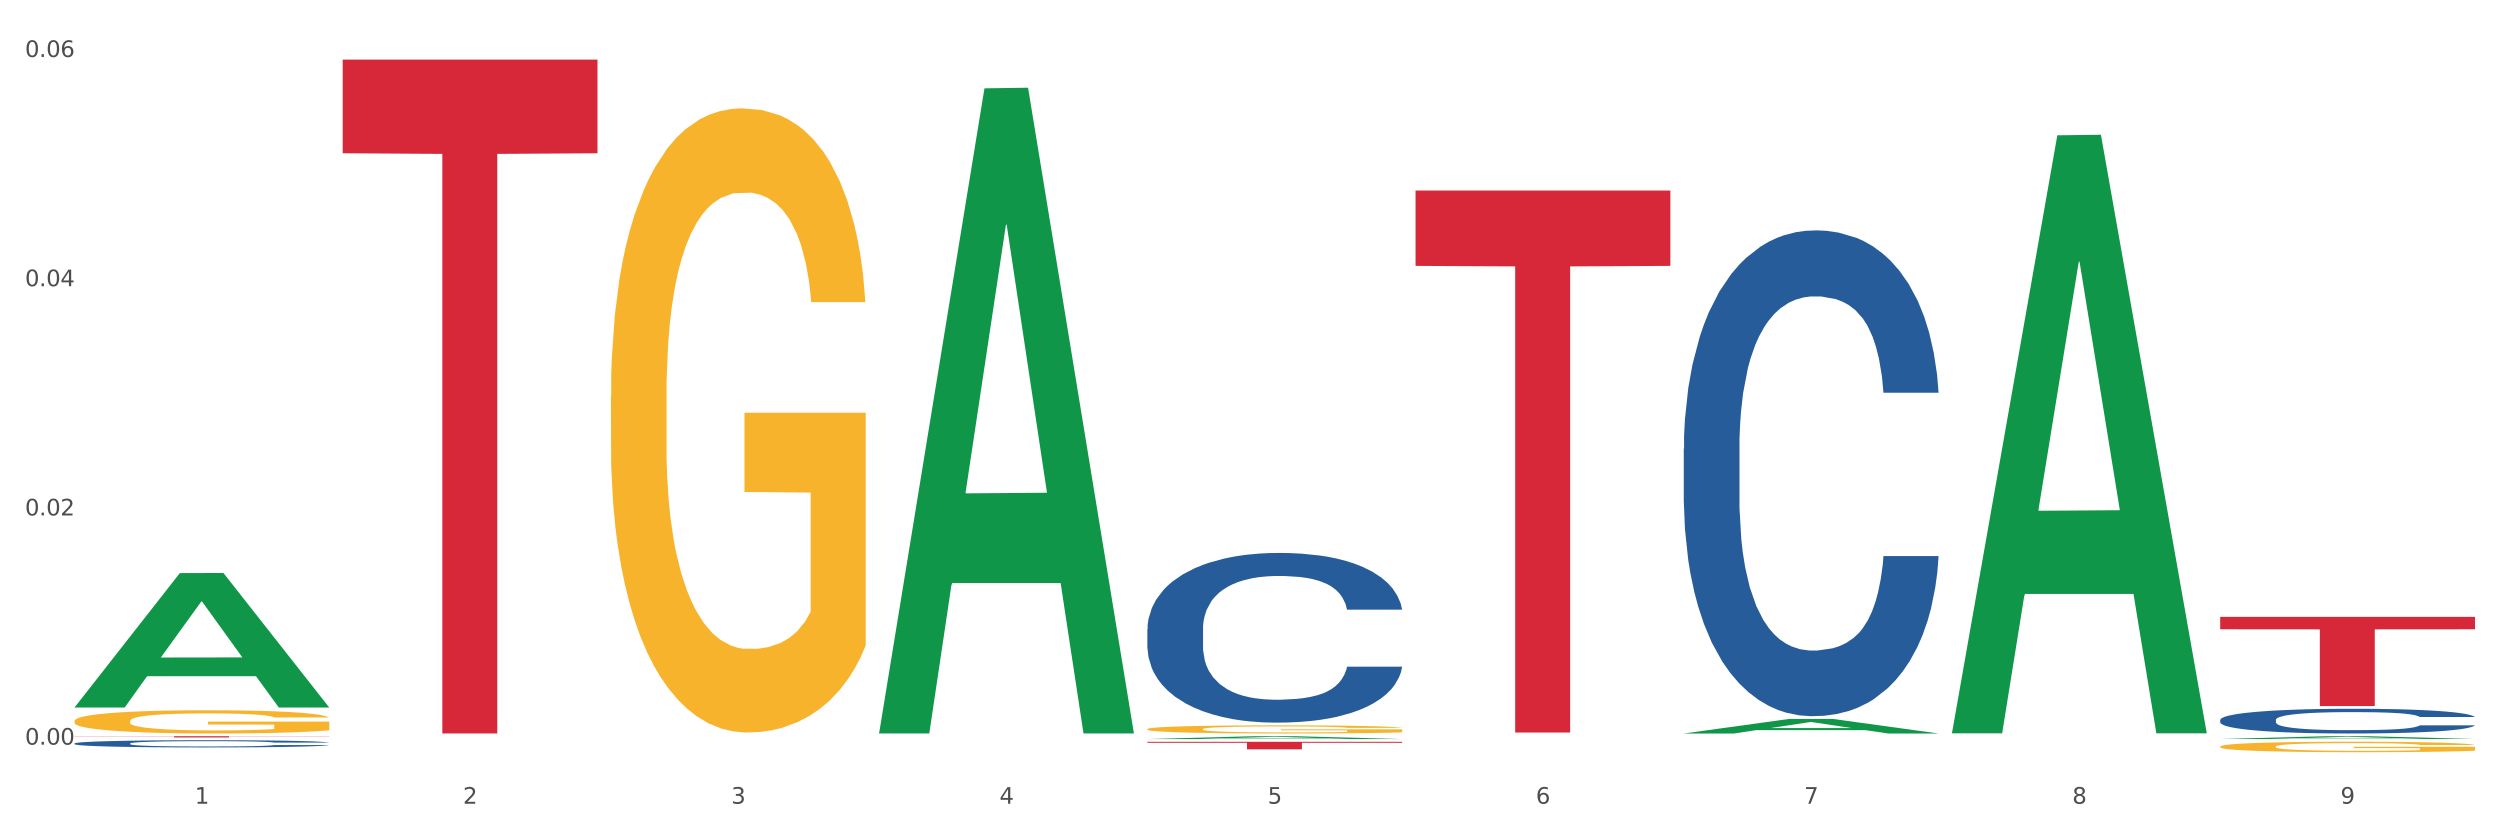 <?xml version="1.0" encoding="utf-8" standalone="no"?>
<!DOCTYPE svg PUBLIC "-//W3C//DTD SVG 1.1//EN"
  "http://www.w3.org/Graphics/SVG/1.1/DTD/svg11.dtd">
<svg xmlns:xlink="http://www.w3.org/1999/xlink" width="1080pt" height="360pt" viewBox="0 0 1080 360" xmlns="http://www.w3.org/2000/svg" version="1.1">
 <rect x="0" y="0" width="1080" height="360" fill="#333333" stroke="none"/>
 <defs>
  <style type="text/css">*{stroke-linejoin: round; stroke-linecap: butt}</style>
 </defs>
 <g id="figure_1">
  <g id="patch_1">
   <path d="M 0 360 
L 1080 360 
L 1080 0 
L 0 0 
z
" style="fill: #ffffff; stroke: #ffffff; stroke-linejoin: miter"/>
  </g>
  <g id="axes_1">
   <g id="matplotlib.axis_1">
    <g id="xtick_1">
     <g id="text_1">
      <!-- 1 -->
      <g style="fill: #4d4d4d" transform="translate(84.159 347.204) scale(0.096 -0.096)">
       <defs>
        <path id="DejaVuSans-31" d="M 794 531 
L 1825 531 
L 1825 4091 
L 703 3866 
L 703 4441 
L 1819 4666 
L 2450 4666 
L 2450 531 
L 3481 531 
L 3481 0 
L 794 0 
L 794 531 
z
" transform="scale(0.016)"/>
       </defs>
       <use xlink:href="#DejaVuSans-31"/>
      </g>
     </g>
    </g>
    <g id="xtick_2">
     <g id="text_2">
      <!-- 2 -->
      <g style="fill: #4d4d4d" transform="translate(200.027 347.204) scale(0.096 -0.096)">
       <defs>
        <path id="DejaVuSans-32" d="M 1228 531 
L 3431 531 
L 3431 0 
L 469 0 
L 469 531 
Q 828 903 1448 1529 
Q 2069 2156 2228 2338 
Q 2531 2678 2651 2914 
Q 2772 3150 2772 3378 
Q 2772 3750 2511 3984 
Q 2250 4219 1831 4219 
Q 1534 4219 1204 4116 
Q 875 4013 500 3803 
L 500 4441 
Q 881 4594 1212 4672 
Q 1544 4750 1819 4750 
Q 2544 4750 2975 4387 
Q 3406 4025 3406 3419 
Q 3406 3131 3298 2873 
Q 3191 2616 2906 2266 
Q 2828 2175 2409 1742 
Q 1991 1309 1228 531 
z
" transform="scale(0.016)"/>
       </defs>
       <use xlink:href="#DejaVuSans-32"/>
      </g>
     </g>
    </g>
    <g id="xtick_3">
     <g id="text_3">
      <!-- 3 -->
      <g style="fill: #4d4d4d" transform="translate(315.896 347.204) scale(0.096 -0.096)">
       <defs>
        <path id="DejaVuSans-33" d="M 2597 2516 
Q 3050 2419 3304 2112 
Q 3559 1806 3559 1356 
Q 3559 666 3084 287 
Q 2609 -91 1734 -91 
Q 1441 -91 1130 -33 
Q 819 25 488 141 
L 488 750 
Q 750 597 1062 519 
Q 1375 441 1716 441 
Q 2309 441 2620 675 
Q 2931 909 2931 1356 
Q 2931 1769 2642 2001 
Q 2353 2234 1838 2234 
L 1294 2234 
L 1294 2753 
L 1863 2753 
Q 2328 2753 2575 2939 
Q 2822 3125 2822 3475 
Q 2822 3834 2567 4026 
Q 2313 4219 1838 4219 
Q 1578 4219 1281 4162 
Q 984 4106 628 3988 
L 628 4550 
Q 988 4650 1302 4700 
Q 1616 4750 1894 4750 
Q 2613 4750 3031 4423 
Q 3450 4097 3450 3541 
Q 3450 3153 3228 2886 
Q 3006 2619 2597 2516 
z
" transform="scale(0.016)"/>
       </defs>
       <use xlink:href="#DejaVuSans-33"/>
      </g>
     </g>
    </g>
    <g id="xtick_4">
     <g id="text_4">
      <!-- 4 -->
      <g style="fill: #4d4d4d" transform="translate(431.765 347.204) scale(0.096 -0.096)">
       <defs>
        <path id="DejaVuSans-34" d="M 2419 4116 
L 825 1625 
L 2419 1625 
L 2419 4116 
z
M 2253 4666 
L 3047 4666 
L 3047 1625 
L 3713 1625 
L 3713 1100 
L 3047 1100 
L 3047 0 
L 2419 0 
L 2419 1100 
L 313 1100 
L 313 1709 
L 2253 4666 
z
" transform="scale(0.016)"/>
       </defs>
       <use xlink:href="#DejaVuSans-34"/>
      </g>
     </g>
    </g>
    <g id="xtick_5">
     <g id="text_5">
      <!-- 5 -->
      <g style="fill: #4d4d4d" transform="translate(547.634 347.204) scale(0.096 -0.096)">
       <defs>
        <path id="DejaVuSans-35" d="M 691 4666 
L 3169 4666 
L 3169 4134 
L 1269 4134 
L 1269 2991 
Q 1406 3038 1543 3061 
Q 1681 3084 1819 3084 
Q 2600 3084 3056 2656 
Q 3513 2228 3513 1497 
Q 3513 744 3044 326 
Q 2575 -91 1722 -91 
Q 1428 -91 1123 -41 
Q 819 9 494 109 
L 494 744 
Q 775 591 1075 516 
Q 1375 441 1709 441 
Q 2250 441 2565 725 
Q 2881 1009 2881 1497 
Q 2881 1984 2565 2268 
Q 2250 2553 1709 2553 
Q 1456 2553 1204 2497 
Q 953 2441 691 2322 
L 691 4666 
z
" transform="scale(0.016)"/>
       </defs>
       <use xlink:href="#DejaVuSans-35"/>
      </g>
     </g>
    </g>
    <g id="xtick_6">
     <g id="text_6">
      <!-- 6 -->
      <g style="fill: #4d4d4d" transform="translate(663.502 347.204) scale(0.096 -0.096)">
       <defs>
        <path id="DejaVuSans-36" d="M 2113 2584 
Q 1688 2584 1439 2293 
Q 1191 2003 1191 1497 
Q 1191 994 1439 701 
Q 1688 409 2113 409 
Q 2538 409 2786 701 
Q 3034 994 3034 1497 
Q 3034 2003 2786 2293 
Q 2538 2584 2113 2584 
z
M 3366 4563 
L 3366 3988 
Q 3128 4100 2886 4159 
Q 2644 4219 2406 4219 
Q 1781 4219 1451 3797 
Q 1122 3375 1075 2522 
Q 1259 2794 1537 2939 
Q 1816 3084 2150 3084 
Q 2853 3084 3261 2657 
Q 3669 2231 3669 1497 
Q 3669 778 3244 343 
Q 2819 -91 2113 -91 
Q 1303 -91 875 529 
Q 447 1150 447 2328 
Q 447 3434 972 4092 
Q 1497 4750 2381 4750 
Q 2619 4750 2861 4703 
Q 3103 4656 3366 4563 
z
" transform="scale(0.016)"/>
       </defs>
       <use xlink:href="#DejaVuSans-36"/>
      </g>
     </g>
    </g>
    <g id="xtick_7">
     <g id="text_7">
      <!-- 7 -->
      <g style="fill: #4d4d4d" transform="translate(779.371 347.204) scale(0.096 -0.096)">
       <defs>
        <path id="DejaVuSans-37" d="M 525 4666 
L 3525 4666 
L 3525 4397 
L 1831 0 
L 1172 0 
L 2766 4134 
L 525 4134 
L 525 4666 
z
" transform="scale(0.016)"/>
       </defs>
       <use xlink:href="#DejaVuSans-37"/>
      </g>
     </g>
    </g>
    <g id="xtick_8">
     <g id="text_8">
      <!-- 8 -->
      <g style="fill: #4d4d4d" transform="translate(895.24 347.204) scale(0.096 -0.096)">
       <defs>
        <path id="DejaVuSans-38" d="M 2034 2216 
Q 1584 2216 1326 1975 
Q 1069 1734 1069 1313 
Q 1069 891 1326 650 
Q 1584 409 2034 409 
Q 2484 409 2743 651 
Q 3003 894 3003 1313 
Q 3003 1734 2745 1975 
Q 2488 2216 2034 2216 
z
M 1403 2484 
Q 997 2584 770 2862 
Q 544 3141 544 3541 
Q 544 4100 942 4425 
Q 1341 4750 2034 4750 
Q 2731 4750 3128 4425 
Q 3525 4100 3525 3541 
Q 3525 3141 3298 2862 
Q 3072 2584 2669 2484 
Q 3125 2378 3379 2068 
Q 3634 1759 3634 1313 
Q 3634 634 3220 271 
Q 2806 -91 2034 -91 
Q 1263 -91 848 271 
Q 434 634 434 1313 
Q 434 1759 690 2068 
Q 947 2378 1403 2484 
z
M 1172 3481 
Q 1172 3119 1398 2916 
Q 1625 2713 2034 2713 
Q 2441 2713 2670 2916 
Q 2900 3119 2900 3481 
Q 2900 3844 2670 4047 
Q 2441 4250 2034 4250 
Q 1625 4250 1398 4047 
Q 1172 3844 1172 3481 
z
" transform="scale(0.016)"/>
       </defs>
       <use xlink:href="#DejaVuSans-38"/>
      </g>
     </g>
    </g>
    <g id="xtick_9">
     <g id="text_9">
      <!-- 9 -->
      <g style="fill: #4d4d4d" transform="translate(1011.108 347.204) scale(0.096 -0.096)">
       <defs>
        <path id="DejaVuSans-39" d="M 703 97 
L 703 672 
Q 941 559 1184 500 
Q 1428 441 1663 441 
Q 2288 441 2617 861 
Q 2947 1281 2994 2138 
Q 2813 1869 2534 1725 
Q 2256 1581 1919 1581 
Q 1219 1581 811 2004 
Q 403 2428 403 3163 
Q 403 3881 828 4315 
Q 1253 4750 1959 4750 
Q 2769 4750 3195 4129 
Q 3622 3509 3622 2328 
Q 3622 1225 3098 567 
Q 2575 -91 1691 -91 
Q 1453 -91 1209 -44 
Q 966 3 703 97 
z
M 1959 2075 
Q 2384 2075 2632 2365 
Q 2881 2656 2881 3163 
Q 2881 3666 2632 3958 
Q 2384 4250 1959 4250 
Q 1534 4250 1286 3958 
Q 1038 3666 1038 3163 
Q 1038 2656 1286 2365 
Q 1534 2075 1959 2075 
z
" transform="scale(0.016)"/>
       </defs>
       <use xlink:href="#DejaVuSans-39"/>
      </g>
     </g>
    </g>
    <g id="xtick_10"/>
    <g id="xtick_11"/>
    <g id="xtick_12"/>
    <g id="xtick_13"/>
    <g id="xtick_14"/>
    <g id="xtick_15"/>
    <g id="xtick_16"/>
    <g id="xtick_17"/>
   </g>
   <g id="matplotlib.axis_2">
    <g id="ytick_1">
     <g id="text_10">
      <!-- 0.00 -->
      <g style="fill: #4d4d4d" transform="translate(10.8 321.69) scale(0.096 -0.096)">
       <defs>
        <path id="DejaVuSans-30" d="M 2034 4250 
Q 1547 4250 1301 3770 
Q 1056 3291 1056 2328 
Q 1056 1369 1301 889 
Q 1547 409 2034 409 
Q 2525 409 2770 889 
Q 3016 1369 3016 2328 
Q 3016 3291 2770 3770 
Q 2525 4250 2034 4250 
z
M 2034 4750 
Q 2819 4750 3233 4129 
Q 3647 3509 3647 2328 
Q 3647 1150 3233 529 
Q 2819 -91 2034 -91 
Q 1250 -91 836 529 
Q 422 1150 422 2328 
Q 422 3509 836 4129 
Q 1250 4750 2034 4750 
z
" transform="scale(0.016)"/>
        <path id="DejaVuSans-2e" d="M 684 794 
L 1344 794 
L 1344 0 
L 684 0 
L 684 794 
z
" transform="scale(0.016)"/>
       </defs>
       <use xlink:href="#DejaVuSans-30"/>
       <use xlink:href="#DejaVuSans-2e" transform="translate(63.623 0)"/>
       <use xlink:href="#DejaVuSans-30" transform="translate(95.41 0)"/>
       <use xlink:href="#DejaVuSans-30" transform="translate(159.033 0)"/>
      </g>
     </g>
    </g>
    <g id="ytick_2">
     <g id="text_11">
      <!-- 0.02 -->
      <g style="fill: #4d4d4d" transform="translate(10.8 222.667) scale(0.096 -0.096)">
       <use xlink:href="#DejaVuSans-30"/>
       <use xlink:href="#DejaVuSans-2e" transform="translate(63.623 0)"/>
       <use xlink:href="#DejaVuSans-30" transform="translate(95.41 0)"/>
       <use xlink:href="#DejaVuSans-32" transform="translate(159.033 0)"/>
      </g>
     </g>
    </g>
    <g id="ytick_3">
     <g id="text_12">
      <!-- 0.04 -->
      <g style="fill: #4d4d4d" transform="translate(10.8 123.644) scale(0.096 -0.096)">
       <use xlink:href="#DejaVuSans-30"/>
       <use xlink:href="#DejaVuSans-2e" transform="translate(63.623 0)"/>
       <use xlink:href="#DejaVuSans-30" transform="translate(95.41 0)"/>
       <use xlink:href="#DejaVuSans-34" transform="translate(159.033 0)"/>
      </g>
     </g>
    </g>
    <g id="ytick_4">
     <g id="text_13">
      <!-- 0.06 -->
      <g style="fill: #4d4d4d" transform="translate(10.8 24.621) scale(0.096 -0.096)">
       <use xlink:href="#DejaVuSans-30"/>
       <use xlink:href="#DejaVuSans-2e" transform="translate(63.623 0)"/>
       <use xlink:href="#DejaVuSans-30" transform="translate(95.41 0)"/>
       <use xlink:href="#DejaVuSans-36" transform="translate(159.033 0)"/>
      </g>
     </g>
    </g>
    <g id="ytick_5"/>
    <g id="ytick_6"/>
    <g id="ytick_7"/>
   </g>
   <g id="PolyCollection_1">
    <path d="M 32.175 305.56 
L 32.288 305.505 
L 77.68 247.58 
L 96.518 247.525 
L 142.25 305.669 
L 120.462 305.669 
L 110.589 292.129 
L 63.722 292.129 
L 63.382 292.348 
L 53.85 305.669 
L 32.175 305.669 
L 32.175 305.56 
L 69.623 284.049 
L 104.689 283.995 
L 87.326 259.918 
L 87.099 259.809 
L 86.872 259.973 
L 69.51 283.995 
L 69.623 284.049 
L 32.175 305.56 
z
" clip-path="url(#p9d8aa9dda3)" style="fill: #109648"/>
    <path d="M 495.65 320.445 
L 605.725 320.445 
L 605.725 320.899 
L 562.425 320.902 
L 562.425 323.71 
L 538.689 323.71 
L 538.689 320.902 
L 495.65 320.899 
L 495.65 320.448 
L 495.65 320.445 
z
" clip-path="url(#p9d8aa9dda3)" style="fill: #d62839"/>
    <path d="M 148.044 25.759 
L 258.119 25.759 
L 258.119 66.213 
L 214.819 66.486 
L 214.819 316.861 
L 191.083 316.861 
L 191.083 66.486 
L 148.044 66.213 
L 148.044 26.033 
L 148.044 25.759 
z
" clip-path="url(#p9d8aa9dda3)" style="fill: #d62839"/>
    <path d="M 32.175 318.042 
L 142.25 318.042 
L 142.25 318.12 
L 98.951 318.12 
L 98.951 318.597 
L 75.214 318.597 
L 75.214 318.12 
L 32.175 318.12 
L 32.175 318.043 
L 32.175 318.042 
z
" clip-path="url(#p9d8aa9dda3)" style="fill: #d62839"/>
    <path d="M 32.175 321.171 
L 32.305 321.168 
L 32.305 321.088 
L 32.695 320.98 
L 34.127 320.78 
L 35.948 320.629 
L 39.071 320.452 
L 40.762 320.378 
L 42.974 320.295 
L 47.528 320.161 
L 52.733 320.046 
L 56.376 319.984 
L 59.108 319.944 
L 65.224 319.872 
L 68.737 319.841 
L 72.38 319.815 
L 75.503 319.798 
L 80.707 319.778 
L 84.871 319.769 
L 89.685 319.767 
L 93.718 319.769 
L 99.053 319.781 
L 106.86 319.815 
L 109.852 319.835 
L 113.886 319.869 
L 118.049 319.915 
L 121.432 319.961 
L 125.336 320.026 
L 129.369 320.112 
L 133.273 320.22 
L 136.005 320.32 
L 138.217 320.426 
L 140.168 320.555 
L 141.6 320.694 
L 142.25 320.811 
L 118.44 320.811 
L 117.789 320.706 
L 116.488 320.592 
L 115.187 320.515 
L 113.756 320.452 
L 111.544 320.38 
L 109.592 320.335 
L 106.339 320.28 
L 103.347 320.246 
L 100.874 320.226 
L 97.882 320.209 
L 91.506 320.192 
L 86.952 320.192 
L 84.09 320.198 
L 80.577 320.212 
L 77.584 320.232 
L 74.071 320.266 
L 71.339 320.303 
L 68.607 320.352 
L 67.045 320.386 
L 64.703 320.449 
L 63.142 320.5 
L 61.06 320.589 
L 59.889 320.652 
L 57.807 320.814 
L 56.896 320.934 
L 56.506 321.017 
L 56.246 321.108 
L 56.246 321.554 
L 57.027 321.754 
L 57.677 321.839 
L 58.718 321.936 
L 60.67 322.062 
L 63.532 322.185 
L 66.525 322.273 
L 68.997 322.327 
L 71.339 322.367 
L 73.681 322.399 
L 76.543 322.427 
L 78.885 322.444 
L 82.398 322.462 
L 86.562 322.47 
L 89.815 322.47 
L 96.451 322.456 
L 99.443 322.442 
L 102.306 322.422 
L 105.428 322.39 
L 107.901 322.356 
L 109.332 322.33 
L 111.674 322.276 
L 113.495 322.219 
L 115.057 322.153 
L 116.098 322.096 
L 117.269 322.01 
L 118.179 321.913 
L 118.44 321.862 
L 142.25 321.862 
L 141.73 321.965 
L 140.819 322.065 
L 138.997 322.199 
L 137.566 322.276 
L 135.354 322.37 
L 133.012 322.45 
L 129.759 322.539 
L 126.767 322.604 
L 123.644 322.661 
L 120.261 322.713 
L 114.146 322.784 
L 111.934 322.804 
L 107.25 322.838 
L 103.607 322.858 
L 98.272 322.878 
L 92.807 322.89 
L 87.083 322.893 
L 82.008 322.887 
L 76.413 322.87 
L 72.9 322.853 
L 68.997 322.827 
L 64.443 322.787 
L 60.149 322.738 
L 56.116 322.681 
L 52.342 322.616 
L 48.829 322.541 
L 44.275 322.419 
L 40.893 322.299 
L 38.42 322.187 
L 36.729 322.093 
L 35.037 321.973 
L 34.127 321.891 
L 32.695 321.691 
L 32.175 321.505 
L 32.175 321.171 
z
" clip-path="url(#p9d8aa9dda3)" style="fill: #255c99"/>
    <path d="M 495.65 271.808 
L 495.78 271.741 
L 495.78 269.867 
L 496.17 267.322 
L 497.602 262.635 
L 499.423 259.087 
L 502.546 254.935 
L 504.237 253.195 
L 506.449 251.253 
L 511.003 248.106 
L 516.208 245.428 
L 519.851 243.955 
L 522.583 243.017 
L 528.698 241.343 
L 532.212 240.607 
L 535.855 240.004 
L 538.977 239.603 
L 544.182 239.134 
L 548.345 238.933 
L 553.16 238.866 
L 557.193 238.933 
L 562.528 239.201 
L 570.335 240.004 
L 573.327 240.473 
L 577.361 241.277 
L 581.524 242.348 
L 584.907 243.419 
L 588.81 244.959 
L 592.844 246.968 
L 596.747 249.512 
L 599.48 251.856 
L 601.692 254.333 
L 603.643 257.346 
L 605.075 260.627 
L 605.725 263.372 
L 581.915 263.372 
L 581.264 260.895 
L 579.963 258.216 
L 578.662 256.408 
L 577.23 254.935 
L 575.019 253.262 
L 573.067 252.19 
L 569.814 250.918 
L 566.821 250.115 
L 564.349 249.646 
L 561.357 249.244 
L 554.981 248.842 
L 550.427 248.842 
L 547.565 248.976 
L 544.052 249.311 
L 541.059 249.78 
L 537.546 250.583 
L 534.814 251.454 
L 532.081 252.592 
L 530.52 253.395 
L 528.178 254.869 
L 526.617 256.074 
L 524.535 258.149 
L 523.364 259.622 
L 521.282 263.439 
L 520.371 266.251 
L 519.981 268.193 
L 519.721 270.335 
L 519.721 280.78 
L 520.501 285.467 
L 521.152 287.476 
L 522.193 289.752 
L 524.145 292.698 
L 527.007 295.578 
L 530 297.653 
L 532.472 298.925 
L 534.814 299.863 
L 537.156 300.599 
L 540.018 301.269 
L 542.36 301.671 
L 545.873 302.072 
L 550.037 302.273 
L 553.29 302.273 
L 559.925 301.938 
L 562.918 301.604 
L 565.781 301.135 
L 568.903 300.398 
L 571.375 299.595 
L 572.807 298.992 
L 575.149 297.72 
L 576.97 296.381 
L 578.532 294.841 
L 579.573 293.502 
L 580.744 291.493 
L 581.654 289.217 
L 581.915 288.012 
L 605.725 288.012 
L 605.205 290.422 
L 604.294 292.765 
L 602.472 295.912 
L 601.041 297.72 
L 598.829 299.93 
L 596.487 301.804 
L 593.234 303.88 
L 590.242 305.42 
L 587.119 306.759 
L 583.736 307.964 
L 577.621 309.638 
L 575.409 310.107 
L 570.725 310.91 
L 567.082 311.379 
L 561.747 311.848 
L 556.282 312.116 
L 550.557 312.183 
L 545.483 312.049 
L 539.888 311.647 
L 536.375 311.245 
L 532.472 310.643 
L 527.918 309.705 
L 523.624 308.567 
L 519.591 307.228 
L 515.817 305.688 
L 512.304 303.947 
L 507.75 301.068 
L 504.367 298.256 
L 501.895 295.645 
L 500.204 293.435 
L 498.512 290.623 
L 497.602 288.681 
L 496.17 283.994 
L 495.65 279.642 
L 495.65 271.808 
z
" clip-path="url(#p9d8aa9dda3)" style="fill: #255c99"/>
    <path d="M 727.387 193.822 
L 727.517 193.63 
L 727.517 188.263 
L 727.908 180.98 
L 729.339 167.562 
L 731.161 157.403 
L 734.283 145.519 
L 735.975 140.536 
L 738.187 134.977 
L 742.741 125.968 
L 747.945 118.301 
L 751.588 114.084 
L 754.321 111.401 
L 760.436 106.609 
L 763.949 104.5 
L 767.592 102.775 
L 770.715 101.625 
L 775.919 100.283 
L 780.083 99.708 
L 784.897 99.517 
L 788.931 99.708 
L 794.265 100.475 
L 802.072 102.775 
L 805.065 104.117 
L 809.098 106.417 
L 813.262 109.484 
L 816.645 112.551 
L 820.548 116.959 
L 824.581 122.71 
L 828.485 129.993 
L 831.217 136.702 
L 833.429 143.794 
L 835.381 152.42 
L 836.812 161.812 
L 837.463 169.671 
L 813.652 169.671 
L 813.001 162.578 
L 811.7 154.911 
L 810.399 149.736 
L 808.968 145.519 
L 806.756 140.727 
L 804.804 137.66 
L 801.551 134.019 
L 798.559 131.718 
L 796.087 130.377 
L 793.094 129.227 
L 786.719 128.077 
L 782.165 128.077 
L 779.302 128.46 
L 775.789 129.418 
L 772.797 130.76 
L 769.284 133.06 
L 766.551 135.552 
L 763.819 138.81 
L 762.257 141.111 
L 759.915 145.327 
L 758.354 148.778 
L 756.272 154.72 
L 755.101 158.937 
L 753.019 169.862 
L 752.109 177.913 
L 751.718 183.471 
L 751.458 189.605 
L 751.458 219.507 
L 752.239 232.924 
L 752.889 238.674 
L 753.93 245.191 
L 755.882 253.625 
L 758.744 261.867 
L 761.737 267.809 
L 764.209 271.451 
L 766.551 274.135 
L 768.893 276.243 
L 771.756 278.16 
L 774.098 279.31 
L 777.611 280.46 
L 781.774 281.035 
L 785.027 281.035 
L 791.663 280.077 
L 794.656 279.118 
L 797.518 277.777 
L 800.641 275.668 
L 803.113 273.368 
L 804.544 271.643 
L 806.886 268.001 
L 808.708 264.168 
L 810.269 259.759 
L 811.31 255.925 
L 812.481 250.175 
L 813.392 243.658 
L 813.652 240.208 
L 837.463 240.208 
L 836.942 247.108 
L 836.031 253.817 
L 834.21 262.826 
L 832.779 268.001 
L 830.567 274.326 
L 828.225 279.693 
L 824.972 285.635 
L 821.979 290.044 
L 818.856 293.878 
L 815.474 297.328 
L 809.358 302.12 
L 807.146 303.461 
L 802.462 305.762 
L 798.819 307.103 
L 793.485 308.445 
L 788.02 309.212 
L 782.295 309.403 
L 777.22 309.02 
L 771.626 307.87 
L 768.113 306.72 
L 764.209 304.995 
L 759.655 302.311 
L 755.362 299.053 
L 751.328 295.219 
L 747.555 290.811 
L 744.042 285.827 
L 739.488 277.585 
L 736.105 269.535 
L 733.633 262.059 
L 731.941 255.734 
L 730.25 247.683 
L 729.339 242.125 
L 727.908 228.707 
L 727.387 216.248 
L 727.387 193.822 
z
" clip-path="url(#p9d8aa9dda3)" style="fill: #255c99"/>
    <path d="M 959.125 310.988 
L 959.255 310.978 
L 959.255 310.705 
L 959.645 310.334 
L 961.076 309.651 
L 962.898 309.133 
L 966.021 308.528 
L 967.712 308.274 
L 969.924 307.991 
L 974.478 307.533 
L 979.683 307.142 
L 983.326 306.927 
L 986.058 306.791 
L 992.173 306.547 
L 995.686 306.439 
L 999.33 306.352 
L 1002.452 306.293 
L 1007.657 306.225 
L 1011.82 306.195 
L 1016.635 306.186 
L 1020.668 306.195 
L 1026.003 306.234 
L 1033.809 306.352 
L 1036.802 306.42 
L 1040.835 306.537 
L 1044.999 306.693 
L 1048.382 306.849 
L 1052.285 307.074 
L 1056.319 307.367 
L 1060.222 307.737 
L 1062.955 308.079 
L 1065.167 308.44 
L 1067.118 308.879 
L 1068.549 309.358 
L 1069.2 309.758 
L 1045.389 309.758 
L 1044.739 309.397 
L 1043.438 309.006 
L 1042.137 308.743 
L 1040.705 308.528 
L 1038.493 308.284 
L 1036.542 308.128 
L 1033.289 307.942 
L 1030.296 307.825 
L 1027.824 307.757 
L 1024.832 307.698 
L 1018.456 307.64 
L 1013.902 307.64 
L 1011.04 307.659 
L 1007.527 307.708 
L 1004.534 307.777 
L 1001.021 307.894 
L 998.289 308.021 
L 995.556 308.186 
L 993.995 308.304 
L 991.653 308.518 
L 990.092 308.694 
L 988.01 308.997 
L 986.839 309.211 
L 984.757 309.768 
L 983.846 310.178 
L 983.456 310.461 
L 983.196 310.773 
L 983.196 312.296 
L 983.976 312.979 
L 984.627 313.272 
L 985.668 313.604 
L 987.619 314.033 
L 990.482 314.453 
L 993.474 314.755 
L 995.947 314.941 
L 998.289 315.077 
L 1000.631 315.185 
L 1003.493 315.282 
L 1005.835 315.341 
L 1009.348 315.4 
L 1013.512 315.429 
L 1016.765 315.429 
L 1023.4 315.38 
L 1026.393 315.331 
L 1029.255 315.263 
L 1032.378 315.155 
L 1034.85 315.038 
L 1036.282 314.951 
L 1038.624 314.765 
L 1040.445 314.57 
L 1042.006 314.345 
L 1043.047 314.15 
L 1044.218 313.857 
L 1045.129 313.525 
L 1045.389 313.35 
L 1069.2 313.35 
L 1068.68 313.701 
L 1067.769 314.043 
L 1065.947 314.502 
L 1064.516 314.765 
L 1062.304 315.087 
L 1059.962 315.36 
L 1056.709 315.663 
L 1053.717 315.888 
L 1050.594 316.083 
L 1047.211 316.258 
L 1041.096 316.502 
L 1038.884 316.571 
L 1034.2 316.688 
L 1030.557 316.756 
L 1025.222 316.825 
L 1019.757 316.864 
L 1014.032 316.873 
L 1008.958 316.854 
L 1003.363 316.795 
L 999.85 316.737 
L 995.947 316.649 
L 991.393 316.512 
L 987.099 316.346 
L 983.065 316.151 
L 979.292 315.927 
L 975.779 315.673 
L 971.225 315.253 
L 967.842 314.843 
L 965.37 314.462 
L 963.679 314.14 
L 961.987 313.73 
L 961.076 313.447 
L 959.645 312.764 
L 959.125 312.13 
L 959.125 310.988 
z
" clip-path="url(#p9d8aa9dda3)" style="fill: #255c99"/>
    <path d="M 611.519 82.325 
L 721.594 82.325 
L 721.594 114.86 
L 678.294 115.08 
L 678.294 316.445 
L 654.557 316.445 
L 654.557 115.08 
L 611.519 114.86 
L 611.519 82.545 
L 611.519 82.325 
z
" clip-path="url(#p9d8aa9dda3)" style="fill: #d62839"/>
    <path d="M 959.125 322.515 
L 959.255 322.511 
L 959.255 322.362 
L 959.515 322.234 
L 960.814 321.924 
L 962.764 321.667 
L 964.193 321.531 
L 965.623 321.419 
L 967.312 321.308 
L 969.391 321.192 
L 973.16 321.022 
L 975.5 320.936 
L 978.359 320.845 
L 983.557 320.712 
L 987.326 320.638 
L 991.225 320.576 
L 997.593 320.502 
L 1001.751 320.469 
L 1006.17 320.444 
L 1011.498 320.427 
L 1015.527 320.423 
L 1024.364 320.435 
L 1031.902 320.473 
L 1035.541 320.502 
L 1040.219 320.551 
L 1042.688 320.584 
L 1046.717 320.65 
L 1050.876 320.737 
L 1053.735 320.812 
L 1058.024 320.952 
L 1061.273 321.093 
L 1064.262 321.266 
L 1065.821 321.386 
L 1066.991 321.498 
L 1068.03 321.626 
L 1069.07 321.829 
L 1045.677 321.829 
L 1044.768 321.684 
L 1043.338 321.547 
L 1041.259 321.415 
L 1039.439 321.332 
L 1036.32 321.229 
L 1033.461 321.163 
L 1030.472 321.113 
L 1026.833 321.072 
L 1023.974 321.051 
L 1019.946 321.035 
L 1012.018 321.039 
L 1006.69 321.072 
L 1003.051 321.113 
L 1000.712 321.151 
L 998.632 321.192 
L 996.293 321.25 
L 993.564 321.337 
L 991.614 321.415 
L 989.665 321.514 
L 988.106 321.614 
L 986.676 321.729 
L 985.506 321.853 
L 984.597 321.981 
L 983.817 322.139 
L 983.167 322.399 
L 983.167 322.965 
L 983.427 323.093 
L 984.077 323.263 
L 984.857 323.391 
L 986.156 323.544 
L 987.326 323.647 
L 989.535 323.796 
L 992.004 323.92 
L 993.954 323.999 
L 995.903 324.065 
L 999.282 324.156 
L 1003.051 324.23 
L 1006.3 324.276 
L 1010.718 324.317 
L 1013.708 324.334 
L 1016.307 324.342 
L 1022.675 324.342 
L 1027.223 324.329 
L 1032.292 324.301 
L 1036.19 324.263 
L 1039.439 324.218 
L 1043.078 324.143 
L 1045.418 324.073 
L 1045.418 323.209 
L 1016.827 323.205 
L 1016.827 322.63 
L 1069.2 322.63 
L 1069.2 324.317 
L 1066.991 324.404 
L 1064.521 324.482 
L 1061.922 324.553 
L 1058.024 324.639 
L 1053.345 324.722 
L 1049.186 324.78 
L 1044.768 324.83 
L 1039.569 324.875 
L 1032.811 324.916 
L 1028.653 324.933 
L 1023.454 324.945 
L 1017.346 324.95 
L 1012.018 324.941 
L 1006.82 324.921 
L 1001.361 324.883 
L 996.033 324.83 
L 992.004 324.776 
L 987.976 324.71 
L 983.687 324.623 
L 980.308 324.54 
L 977.709 324.466 
L 974.85 324.371 
L 971.731 324.247 
L 969.391 324.135 
L 967.312 324.019 
L 965.103 323.871 
L 963.543 323.742 
L 961.984 323.581 
L 961.074 323.461 
L 960.034 323.275 
L 959.255 323.015 
L 959.125 322.515 
z
" clip-path="url(#p9d8aa9dda3)" style="fill: #f7b32b"/>
    <path d="M 495.65 314.979 
L 495.78 314.976 
L 495.78 314.86 
L 496.04 314.76 
L 497.339 314.519 
L 499.289 314.32 
L 500.718 314.214 
L 502.148 314.127 
L 503.837 314.04 
L 505.917 313.95 
L 509.685 313.818 
L 512.025 313.751 
L 514.884 313.68 
L 520.082 313.577 
L 523.851 313.519 
L 527.75 313.471 
L 534.118 313.413 
L 538.276 313.387 
L 542.695 313.368 
L 548.023 313.355 
L 552.052 313.352 
L 560.889 313.361 
L 568.427 313.39 
L 572.066 313.413 
L 576.744 313.451 
L 579.214 313.477 
L 583.242 313.529 
L 587.401 313.596 
L 590.26 313.654 
L 594.549 313.763 
L 597.798 313.873 
L 600.787 314.008 
L 602.346 314.101 
L 603.516 314.188 
L 604.556 314.288 
L 605.595 314.445 
L 582.203 314.445 
L 581.293 314.333 
L 579.863 314.227 
L 577.784 314.124 
L 575.965 314.059 
L 572.846 313.979 
L 569.986 313.927 
L 566.997 313.889 
L 563.359 313.857 
L 560.499 313.841 
L 556.471 313.828 
L 548.543 313.831 
L 543.215 313.857 
L 539.576 313.889 
L 537.237 313.918 
L 535.157 313.95 
L 532.818 313.995 
L 530.089 314.062 
L 528.14 314.124 
L 526.19 314.201 
L 524.631 314.278 
L 523.201 314.368 
L 522.032 314.464 
L 521.122 314.564 
L 520.342 314.686 
L 519.692 314.889 
L 519.692 315.33 
L 519.952 315.429 
L 520.602 315.561 
L 521.382 315.661 
L 522.681 315.78 
L 523.851 315.86 
L 526.06 315.976 
L 528.529 316.073 
L 530.479 316.134 
L 532.428 316.185 
L 535.807 316.256 
L 539.576 316.314 
L 542.825 316.349 
L 547.244 316.381 
L 550.233 316.394 
L 552.832 316.401 
L 559.2 316.401 
L 563.748 316.391 
L 568.817 316.368 
L 572.716 316.339 
L 575.965 316.304 
L 579.603 316.246 
L 581.943 316.192 
L 581.943 315.519 
L 553.352 315.516 
L 553.352 315.069 
L 605.725 315.069 
L 605.725 316.381 
L 603.516 316.449 
L 601.047 316.51 
L 598.447 316.565 
L 594.549 316.632 
L 589.87 316.696 
L 585.711 316.741 
L 581.293 316.78 
L 576.094 316.815 
L 569.337 316.848 
L 565.178 316.86 
L 559.98 316.87 
L 553.871 316.873 
L 548.543 316.867 
L 543.345 316.851 
L 537.887 316.822 
L 532.558 316.78 
L 528.529 316.738 
L 524.501 316.687 
L 520.212 316.619 
L 516.833 316.555 
L 514.234 316.497 
L 511.375 316.423 
L 508.256 316.327 
L 505.917 316.24 
L 503.837 316.15 
L 501.628 316.034 
L 500.068 315.934 
L 498.509 315.809 
L 497.599 315.716 
L 496.56 315.571 
L 495.78 315.368 
L 495.65 314.979 
z
" clip-path="url(#p9d8aa9dda3)" style="fill: #f7b32b"/>
    <path d="M 263.912 171.408 
L 264.042 171.161 
L 264.042 162.295 
L 264.302 154.661 
L 265.602 136.19 
L 267.551 120.921 
L 268.981 112.794 
L 270.41 106.144 
L 272.1 99.495 
L 274.179 92.599 
L 277.948 82.502 
L 280.287 77.33 
L 283.146 71.912 
L 288.345 64.031 
L 292.114 59.598 
L 296.012 55.904 
L 302.38 51.471 
L 306.539 49.5 
L 310.958 48.023 
L 316.286 47.038 
L 320.315 46.791 
L 329.152 47.53 
L 336.689 49.747 
L 340.328 51.471 
L 345.007 54.426 
L 347.476 56.396 
L 351.505 60.337 
L 355.663 65.508 
L 358.523 69.941 
L 362.811 78.315 
L 366.06 86.688 
L 369.049 97.032 
L 370.609 104.174 
L 371.778 110.823 
L 372.818 118.458 
L 373.858 130.526 
L 350.465 130.526 
L 349.555 121.906 
L 348.126 113.779 
L 346.047 105.898 
L 344.227 100.972 
L 341.108 94.815 
L 338.249 90.875 
L 335.26 87.92 
L 331.621 85.457 
L 328.762 84.225 
L 324.733 83.24 
L 316.806 83.487 
L 311.477 85.457 
L 307.839 87.92 
L 305.499 90.136 
L 303.42 92.599 
L 301.081 96.047 
L 298.352 101.219 
L 296.402 105.898 
L 294.453 111.809 
L 292.893 117.719 
L 291.464 124.615 
L 290.294 132.003 
L 289.384 139.638 
L 288.605 148.996 
L 287.955 164.512 
L 287.955 198.252 
L 288.215 205.886 
L 288.865 215.984 
L 289.644 223.618 
L 290.944 232.73 
L 292.114 238.887 
L 294.323 247.753 
L 296.792 255.142 
L 298.741 259.821 
L 300.691 263.761 
L 304.07 269.179 
L 307.839 273.612 
L 311.088 276.321 
L 315.506 278.784 
L 318.495 279.769 
L 321.094 280.262 
L 327.462 280.262 
L 332.011 279.523 
L 337.079 277.799 
L 340.978 275.583 
L 344.227 272.874 
L 347.866 268.441 
L 350.205 264.254 
L 350.205 212.782 
L 321.614 212.536 
L 321.614 178.303 
L 373.988 178.303 
L 373.988 278.784 
L 371.778 283.956 
L 369.309 288.635 
L 366.71 292.822 
L 362.811 297.994 
L 358.133 302.919 
L 353.974 306.367 
L 349.555 309.323 
L 344.357 312.032 
L 337.599 314.494 
L 333.44 315.48 
L 328.242 316.218 
L 322.134 316.465 
L 316.806 315.972 
L 311.607 314.741 
L 306.149 312.524 
L 300.821 309.323 
L 296.792 306.121 
L 292.763 302.181 
L 288.475 297.009 
L 285.096 292.083 
L 282.497 287.65 
L 279.637 281.986 
L 276.518 274.598 
L 274.179 267.948 
L 272.1 261.052 
L 269.891 252.186 
L 268.331 244.552 
L 266.772 234.947 
L 265.862 227.805 
L 264.822 216.722 
L 264.042 201.207 
L 263.912 171.408 
z
" clip-path="url(#p9d8aa9dda3)" style="fill: #f7b32b"/>
    <path d="M 32.175 311.475 
L 32.305 311.466 
L 32.305 311.136 
L 32.565 310.852 
L 33.864 310.165 
L 35.814 309.597 
L 37.243 309.294 
L 38.673 309.047 
L 40.362 308.799 
L 42.442 308.543 
L 46.211 308.167 
L 48.55 307.974 
L 51.409 307.773 
L 56.607 307.48 
L 60.376 307.315 
L 64.275 307.177 
L 70.643 307.012 
L 74.802 306.939 
L 79.22 306.884 
L 84.548 306.847 
L 88.577 306.838 
L 97.414 306.866 
L 104.952 306.948 
L 108.591 307.012 
L 113.269 307.122 
L 115.739 307.195 
L 119.767 307.342 
L 123.926 307.535 
L 126.785 307.7 
L 131.074 308.011 
L 134.323 308.323 
L 137.312 308.708 
L 138.871 308.973 
L 140.041 309.221 
L 141.081 309.505 
L 142.12 309.954 
L 118.728 309.954 
L 117.818 309.633 
L 116.388 309.331 
L 114.309 309.038 
L 112.49 308.854 
L 109.371 308.625 
L 106.512 308.479 
L 103.522 308.369 
L 99.884 308.277 
L 97.025 308.231 
L 92.996 308.194 
L 85.068 308.204 
L 79.74 308.277 
L 76.101 308.369 
L 73.762 308.451 
L 71.683 308.543 
L 69.343 308.671 
L 66.614 308.863 
L 64.665 309.038 
L 62.715 309.258 
L 61.156 309.477 
L 59.726 309.734 
L 58.557 310.009 
L 57.647 310.293 
L 56.867 310.641 
L 56.217 311.219 
L 56.217 312.474 
L 56.477 312.758 
L 57.127 313.134 
L 57.907 313.418 
L 59.206 313.757 
L 60.376 313.986 
L 62.585 314.316 
L 65.055 314.591 
L 67.004 314.765 
L 68.953 314.912 
L 72.332 315.114 
L 76.101 315.279 
L 79.35 315.38 
L 83.769 315.471 
L 86.758 315.508 
L 89.357 315.526 
L 95.725 315.526 
L 100.274 315.499 
L 105.342 315.434 
L 109.241 315.352 
L 112.49 315.251 
L 116.129 315.086 
L 118.468 314.93 
L 118.468 313.015 
L 89.877 313.006 
L 89.877 311.732 
L 142.25 311.732 
L 142.25 315.471 
L 140.041 315.664 
L 137.572 315.838 
L 134.973 315.994 
L 131.074 316.186 
L 126.395 316.369 
L 122.237 316.498 
L 117.818 316.608 
L 112.62 316.708 
L 105.862 316.8 
L 101.703 316.837 
L 96.505 316.864 
L 90.397 316.873 
L 85.068 316.855 
L 79.87 316.809 
L 74.412 316.727 
L 69.083 316.608 
L 65.055 316.488 
L 61.026 316.342 
L 56.737 316.149 
L 53.358 315.966 
L 50.759 315.801 
L 47.9 315.59 
L 44.781 315.315 
L 42.442 315.068 
L 40.362 314.811 
L 38.153 314.481 
L 36.594 314.197 
L 35.034 313.84 
L 34.124 313.574 
L 33.085 313.162 
L 32.305 312.584 
L 32.175 311.475 
z
" clip-path="url(#p9d8aa9dda3)" style="fill: #f7b32b"/>
    <path d="M 959.125 266.499 
L 1069.2 266.499 
L 1069.2 271.851 
L 1025.9 271.888 
L 1025.9 305.016 
L 1002.164 305.016 
L 1002.164 271.888 
L 959.125 271.851 
L 959.125 266.535 
L 959.125 266.499 
z
" clip-path="url(#p9d8aa9dda3)" style="fill: #d62839"/>
    <path d="M 379.781 316.329 
L 379.895 316.068 
L 425.286 38.155 
L 444.124 37.893 
L 489.856 316.853 
L 468.068 316.853 
L 458.196 251.894 
L 411.328 251.894 
L 410.988 252.941 
L 401.456 316.853 
L 379.781 316.853 
L 379.781 316.329 
L 417.229 213.127 
L 452.295 212.865 
L 434.932 97.352 
L 434.705 96.828 
L 434.478 97.614 
L 417.116 212.865 
L 417.229 213.127 
L 379.781 316.329 
z
" clip-path="url(#p9d8aa9dda3)" style="fill: #109648"/>
    <path d="M 495.65 319.274 
L 495.763 319.273 
L 541.155 318.044 
L 559.993 318.042 
L 605.725 319.276 
L 583.937 319.276 
L 574.064 318.989 
L 527.197 318.989 
L 526.857 318.994 
L 517.324 319.276 
L 495.65 319.276 
L 495.65 319.274 
L 533.098 318.817 
L 568.163 318.816 
L 550.801 318.305 
L 550.574 318.303 
L 550.347 318.307 
L 532.985 318.816 
L 533.098 318.817 
L 495.65 319.274 
z
" clip-path="url(#p9d8aa9dda3)" style="fill: #109648"/>
    <path d="M 727.387 316.862 
L 727.501 316.856 
L 772.893 310.578 
L 791.73 310.573 
L 837.463 316.873 
L 815.674 316.873 
L 805.802 315.406 
L 758.935 315.406 
L 758.594 315.43 
L 749.062 316.873 
L 727.387 316.873 
L 727.387 316.862 
L 764.836 314.531 
L 799.901 314.525 
L 782.538 311.916 
L 782.311 311.904 
L 782.084 311.921 
L 764.722 314.525 
L 764.836 314.531 
L 727.387 316.862 
z
" clip-path="url(#p9d8aa9dda3)" style="fill: #109648"/>
    <path d="M 843.256 316.324 
L 843.369 316.081 
L 888.761 58.45 
L 907.599 58.207 
L 953.331 316.809 
L 931.543 316.809 
L 921.67 256.59 
L 874.803 256.59 
L 874.463 257.561 
L 864.931 316.809 
L 843.256 316.809 
L 843.256 316.324 
L 880.704 220.653 
L 915.77 220.41 
L 898.407 113.327 
L 898.18 112.841 
L 897.953 113.57 
L 880.591 220.41 
L 880.704 220.653 
L 843.256 316.324 
z
" clip-path="url(#p9d8aa9dda3)" style="fill: #109648"/>
    <path d="M 959.125 319.252 
L 959.238 319.251 
L 1004.63 318.044 
L 1023.468 318.042 
L 1069.2 319.254 
L 1047.412 319.254 
L 1037.539 318.972 
L 990.672 318.972 
L 990.332 318.976 
L 980.799 319.254 
L 959.125 319.254 
L 959.125 319.252 
L 996.573 318.803 
L 1031.638 318.802 
L 1014.276 318.301 
L 1014.049 318.298 
L 1013.822 318.302 
L 996.46 318.802 
L 996.573 318.803 
L 959.125 319.252 
z
" clip-path="url(#p9d8aa9dda3)" style="fill: #109648"/>
   </g>
  </g>
 </g>
 <defs>
  <clipPath id="p9d8aa9dda3">
   <rect x="32.175" y="10.8" width="1037.025" height="329.109"/>
  </clipPath>
 </defs>
</svg>
